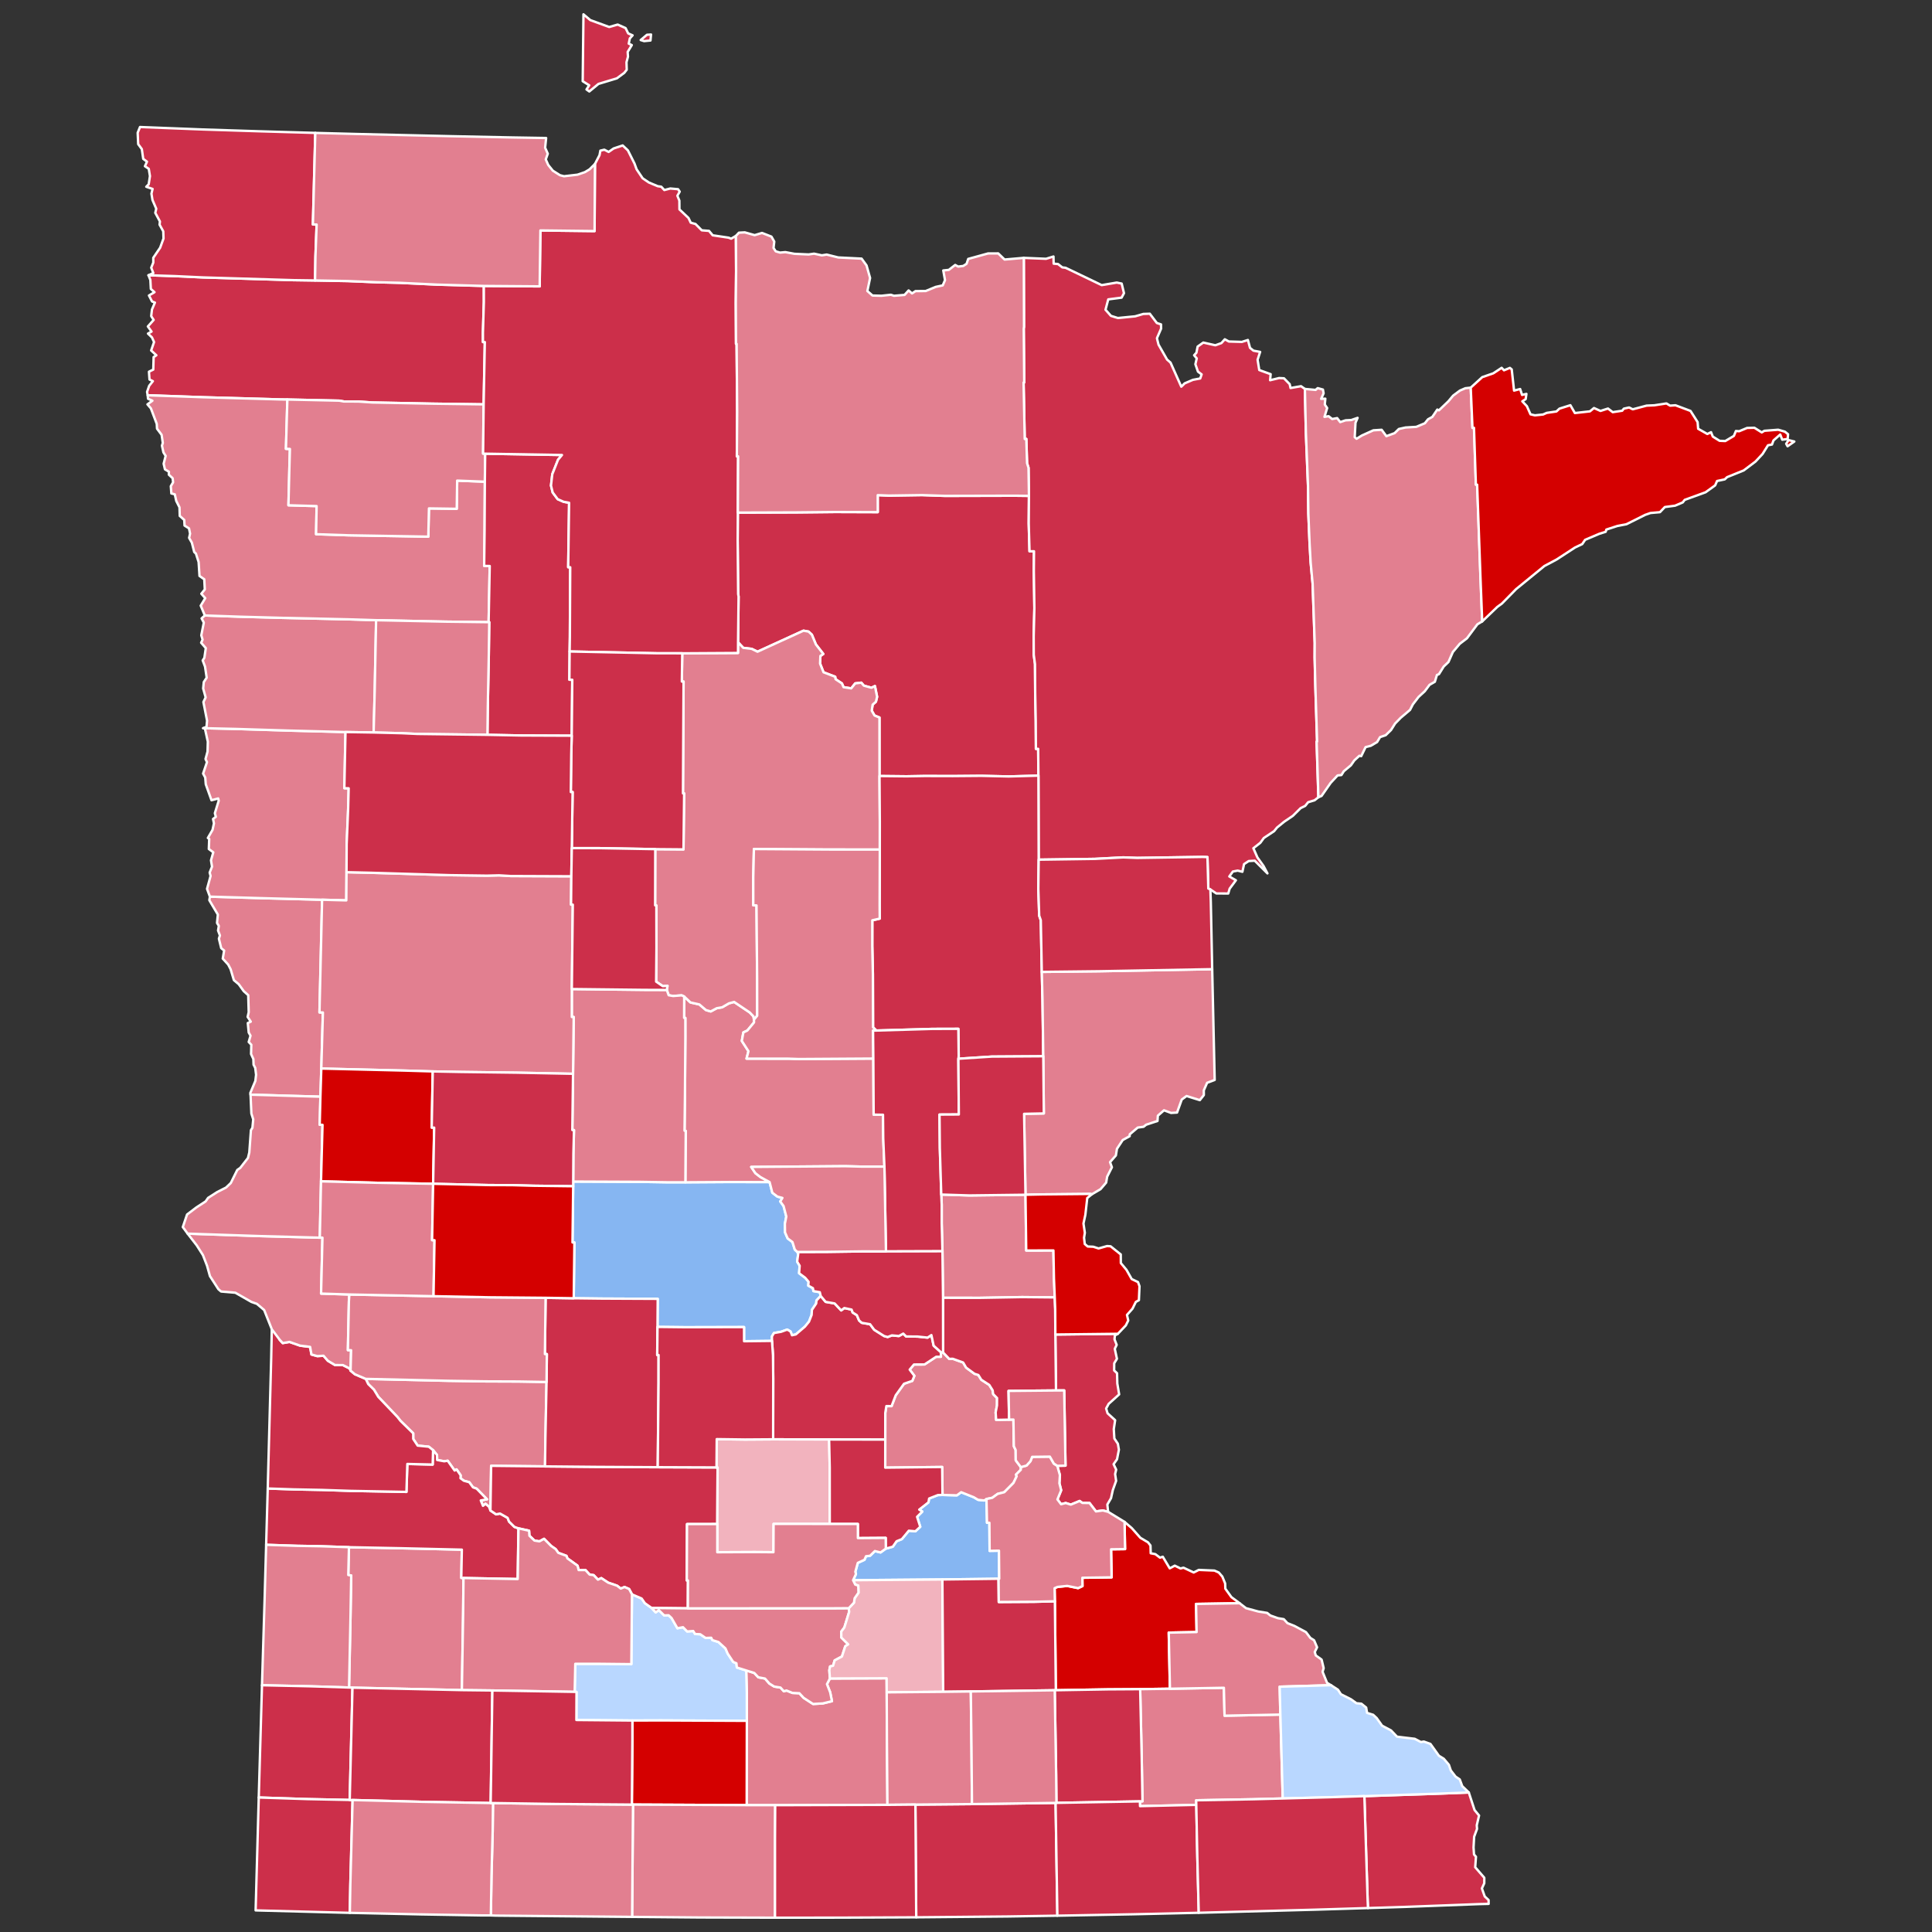 <?xml version="1.0" encoding="UTF-8" standalone="no"?>
<svg
   version="1.2"
   width="810"
   height="810"
   viewBox="0 0 810 810"
   stroke-linecap="round"
   stroke-linejoin="round"
   id="svg30475"
   sodipodi:docname="Minnesota Presidential Election Results 1908.svg"
   inkscape:version="1.3.2 (091e20e, 2023-11-25, custom)"
   xmlns:inkscape="http://www.inkscape.org/namespaces/inkscape"
   xmlns:sodipodi="http://sodipodi.sourceforge.net/DTD/sodipodi-0.dtd"
   xmlns="http://www.w3.org/2000/svg"
   xmlns:svg="http://www.w3.org/2000/svg"
   xmlns:rdf="http://www.w3.org/1999/02/22-rdf-syntax-ns#"
   xmlns:cc="http://creativecommons.org/ns#"
   xmlns:dc="http://purl.org/dc/elements/1.1/">
  <rect x="0" y="0" width="810" height="810" fill="#333333" stroke="none"/>
  <defs
     id="defs30479" />
  <sodipodi:namedview
     pagecolor="#ffffff"
     bordercolor="#666666"
     borderopacity="1"
     objecttolerance="10"
     gridtolerance="10"
     guidetolerance="10"
     inkscape:pageopacity="0"
     inkscape:pageshadow="2"
     inkscape:window-width="1920"
     inkscape:window-height="970"
     id="namedview30477"
     showgrid="false"
     inkscape:zoom="0.86499998"
     inkscape:cx="374.56648"
     inkscape:cy="442.77458"
     inkscape:window-x="-12"
     inkscape:window-y="-12"
     inkscape:window-maximized="1"
     inkscape:current-layer="Minnesota"
     inkscape:showpageshadow="2"
     inkscape:pagecheckerboard="0"
     inkscape:deskcolor="#d1d1d1" />
  <g
     id="Minnesota"
     transform="translate(5,5)"
     stroke="white"
     stroke-width="1">
    <path
       d="M 304.34 209.91 328.62 209.83 345.15 209.66 363 209.72 362.99 202.59 367.64 202.78 381.5 202.57 391.25 202.9 420.46 202.83 426.39 202.9 426.3 214.48 426.63 226.12 428.51 226.12 428.44 234.41 428.67 249.97 428.38 261.72 428.41 269.54 428.93 273.42 429.01 285.45 429.24 297.26 429.31 308.96 430.26 308.95 430.36 320.19 417.89 320.53 406.42 320.27 394.46 320.37 382.64 320.34 375.04 320.47 363.74 320.35 363.72 295.82 361.65 294.98 360.48 292.96 360.86 290.42 362.23 289.22 362.73 287.13 361.82 282.64 360.36 283.34 357.17 282.46 356.1 281.21 353.56 281.51 351.88 283.6 348.66 283.1 347.98 281.52 345.31 279.76 345.16 278.73 340.27 276.86 338.82 273.22 338.95 270.01 340.18 269.18 337.07 265.18 335.37 261.08 333.97 259.79 331.86 259.42 312.59 268.23 310.16 267.04 306.6 266.61 304.43 264.28 304.65 245.08 304.47 244.08 304.27 221.69 304.34 209.91 Z"
       id="Itasca"
       fill="#b3c4db"
       style="fill:#cc2f4a;fill-opacity:1.0" />
    <path
       d="M 307.86 695.35 311.23 696.4 312.93 698.21 315.74 698.74 317.55 700.82 319.6 702.1 322.22 702.51 323.64 704.08 324.72 703.74 327.23 704.76 330.14 704.9 331.91 706.82 335.88 709.4 339.95 709.17 343.8 708.23 343.06 704.52 341.71 701.08 342.94 698.71 366.72 698.62 366.76 704.52 366.85 724.64 367.06 751.69 320.01 751.83 308.05 751.81 308.11 716.47 308.1 704.64 307.86 695.35 Z"
       id="Blue Earth"
       fill="#b8e0da"
       style="fill:#e27f90;fill-opacity:1.0" />
    <path
       d="M 83 370.92 105.25 371.57 130.04 372.22 128.94 419.45 130.38 419.49 129.71 443 129.34 454.79 100.04 453.95 99.93 453.27 102.06 448.18 102.36 445.59 102.01 442.73 101.31 441.39 101.22 439.01 100.26 436.91 100.36 433.01 99.27 431.85 100.03 429.23 99.27 427.89 98.89 423.92 100.14 423.33 98.82 421.34 99.27 419.38 99.07 412.24 97.19 410.55 95.09 407.64 93.05 405.92 91.69 401.36 90.67 399.4 88.39 396.9 88.97 393.51 87.75 392.54 86.77 388.54 87.21 387.21 86.42 385.13 86.74 383.18 85.99 381.96 86.33 378.43 82.76 372.42 83 370.92 Z"
       id="Wilkin"
       fill="#b1e486"
       style="fill:#e27f90;fill-opacity:1.0" />
    <path
       d="M 235.31 492.34 235.32 490.37 263.26 490.49 275.06 490.68 282.35 490.68 300.72 490.56 317.66 490.6 318.8 495.05 320.93 496.68 323.03 497.23 322.13 498.72 323.52 500.64 324.66 505.04 324.07 508.05 324.13 511.69 325.24 514.23 327.25 515.74 328.22 518.9 329.3 519.89 329.67 520.65 329.21 523.94 330.26 525.67 330.03 528.81 332.59 530.72 334.01 532.4 333.88 534.01 335.83 535.08 336.03 536.29 338.71 536.76 339.08 538.33 337.31 540.23 337.18 541.52 335.4 544.17 335.28 546.28 334.17 549.11 332.47 551.19 328.65 554.46 327.05 554.81 326.43 553.22 325.05 552.43 322.47 553.36 319.48 553.88 318.63 555.32 318.66 557.18 306.96 557.32 306.95 551.38 282.42 551.44 270.66 551.31 270.75 539.55 247.27 539.44 235.54 539.3 235.82 515.91 235.02 515.9 235.31 492.34 Z"
       id="Stearns"
       fill="#cbdc93"
       style="fill:#86b6f2;fill-opacity:1.0" />
    <path
       d="M 141.3 643.67 162.92 644.1 188.63 644.7 188.4 656.54 189.32 656.59 189.16 672.02 188.65 703.59 142.78 702.56 141.34 702.5 141.95 672.86 142.24 655.53 141.02 655.33 141.3 643.67 Z"
       id="Lyon"
       fill="#e4c9a0"
       style="fill:#e27f90;fill-opacity:1.0" />
    <path
       d="M 366.38 644.27 369.31 643.46 370.89 641.18 373.11 640.28 376.02 636.76 378.78 637 380.82 635.12 379.49 630.93 381.69 628.72 380.39 627.91 384.26 624.87 384.54 623.26 388.21 621.82 390.15 621.76 396.18 621.93 397.97 620.61 403.25 622.72 405.06 623.8 407.65 624.08 408.59 623.46 408.81 633.43 409.81 633.42 409.9 645.2 413.82 645.13 413.93 656.9 413.64 656.9 390.1 657.2 352.66 657.51 353.86 654.94 353.61 653.95 354.64 650.24 357.45 648.94 358.07 647.46 359.77 647.27 361.79 645.29 364.18 645.87 366.38 644.27 Z"
       id="Scott"
       fill="#94bbeb"
       style="fill:#86b6f2;fill-opacity:1.0" />
    <path
       d="M 235.94 704.32 236.19 692.56 246.55 692.56 259.69 692.7 259.96 663.44 264.03 665.2 265.35 667.13 268.19 669.14 269.9 670.99 271.24 670.09 273.46 672.27 275.32 672.21 276.55 673.36 279.01 677.65 281.35 677.22 283.11 679 285.63 678.81 286.42 680.07 288.57 680.16 290.83 681.72 293.17 681.63 293.68 682.63 296.21 683.42 299.16 686.12 300.08 688.27 302.4 691.78 303.75 692.34 303.93 694.11 307.86 695.35 308.1 704.64 308.11 716.47 272.01 716.3 260.14 716.34 236.65 716.12 236.7 704.34 235.94 704.32 Z"
       id="Brown"
       fill="#d8e9e9"
       style="fill:#b9d7ff;fill-opacity:1.0" />
    <path
       d="M 366.15 598.55 366.16 587.36 366.61 584.51 368.79 584.53 370.54 579.98 374.02 575.14 377.49 573.94 378.35 571.83 376.39 569.22 378.19 567.07 382.6 567.06 387.49 563.84 389.48 563.83 389.48 561.92 390.39 562.03 392.97 564.72 394.43 564.67 398.79 566.23 400.05 568.38 403.58 570.98 405.18 571.47 406.41 573.46 409.76 575.64 411.17 577.9 411.39 579.48 413.01 581.12 412.99 584.22 412.43 587.17 412.64 590.3 418.07 590.19 419.88 590.16 420.06 601.34 420.82 602.92 420.85 607.24 422.99 610.1 422.99 611.2 420.97 613.22 421.24 613.95 419.91 616.72 416.06 620.61 413.27 621.33 411 622.97 408.59 623.46 407.65 624.08 405.06 623.8 403.25 622.72 397.97 620.61 396.18 621.93 390.15 621.76 390.01 610.04 366.14 610.31 366.15 598.55 Z"
       id="Hennepin"
       fill="#cdec98"
       style="fill:#e27f90;fill-opacity:1.0" />
    <path
       d="M 148.34 573.1 183.04 573.91 198.66 574.15 212.35 574.2 224.14 574.4 223.66 598 223.5 609.79 200.91 609.55 200.62 628.28 199.99 626.68 198.54 625.48 197.49 626.32 196.57 624.07 199.19 623.6 194.83 619.12 193.31 618.58 191.73 616.42 189.47 615.8 188.06 614.76 188.14 613.55 186.42 611.05 185.61 611.53 182.7 607.42 181.24 607.65 178.27 607.1 178.21 605 176.57 602.99 174.76 601.54 170.1 601.08 168.25 598.29 168.24 595.93 162.92 590.71 161.63 589.07 153.59 580.62 151.78 577.63 149.39 575.29 148.34 573.1 Z"
       id="Chippewa"
       fill="#d5bca5"
       style="fill:#e27f90;fill-opacity:1.0" />
    <path
       d="M 57.25 110.4 68.19 110.75 79.9 111.3 117.89 112.45 127.09 112.58 140.76 112.83 152.78 113.33 162.61 113.57 178.29 114.33 197.85 114.88 197.86 121.63 197.47 134.44 197.48 138.41 198.27 138.42 197.77 164.53 176.27 164.24 151.06 163.74 145.16 163.34 139.16 163.33 137.26 162.98 115.48 162.5 112.51 162.46 80.11 161.54 56.92 160.72 56.66 159.31 57.55 156.74 59.09 154.8 57.68 154.11 57.45 150.84 59.26 149.95 59.41 144.71 60.55 143.95 58.37 141.94 59.59 138.41 58.71 136.46 57.04 134.86 58.54 134.01 56.99 131.87 59.42 129.13 58.39 127.54 58.71 124.76 59.95 121.86 58.75 121.4 57.45 118.88 59.78 117.5 58.24 116.14 58.04 112.39 57.25 110.4 Z"
       id="Marshall"
       fill="#dbe5d2"
       style="fill:#cc2f4a;fill-opacity:1.0" />
    <path
       d="M 438.26 609.55 441.72 609.48 441.17 577.94 437.73 577.96 437.46 554.5 463.67 554.2 462.42 554.88 462.27 556.53 463.17 558.84 462.38 560.49 463.28 564.67 462.14 566.56 462.11 569.55 463.33 570.73 463.44 575.05 464.21 579.61 459.81 583.58 458.75 585.53 459.35 587.52 462.53 590.42 461.96 594.15 462.2 598.1 463.67 600.3 464.1 602.79 463.32 606.8 461.88 608.87 462.96 611.14 462.52 613.01 462.94 615.86 461.55 619.75 460.8 623.12 459.26 625.78 459.58 628.84 457.38 628.27 454.48 628.67 451.78 625.14 448.81 625.11 447.64 624.3 443.94 625.82 441.79 625.14 439.87 625.66 438.34 623.64 439.9 619.81 439.16 616.86 439.37 613.45 438.26 609.55 Z"
       id="Washington"
       fill="#9a94d1"
       style="fill:#cc2f4a;fill-opacity:1.0" />
    <path
       d="M 107.25 619.06 118.15 619.43 130.03 619.66 141.82 620.05 165.4 620.49 165.78 608.77 176.4 609.02 176.57 602.99 178.21 605 178.27 607.1 181.24 607.65 182.7 607.42 185.61 611.53 186.42 611.05 188.14 613.55 188.06 614.76 189.47 615.8 191.73 616.42 193.31 618.58 194.83 619.12 199.19 623.6 196.57 624.07 197.49 626.32 198.54 625.48 199.99 626.68 200.62 628.28 202.99 629.89 204.64 629.56 207.82 631.36 208.43 632.93 210.67 635.15 212.37 635.77 212.05 657.02 189.32 656.59 188.4 656.54 188.63 644.7 162.92 644.1 141.3 643.67 129.47 643.27 119.63 643.1 106.58 642.67 107.25 619.06 Z"
       id="Yellow Medicine"
       fill="#e8ead8"
       style="fill:#cc2f4a;fill-opacity:1.0" />
    <path
       d="M 109.125,543.456 112.25,556.7 l 1.28,1.4 2.83,-0.5 4.42,1.55 4.24,0.55 0.56,3.17 2.47,0.69 2.58,-0.17 1.84,2.12 2.99,1.79 3.29,0.01 2.89,1.44 0.34,0.88 1.81,1.53 4.55,1.94 1.05,2.19 2.39,2.34 1.81,2.99 8.04,8.45 1.29,1.64 5.32,5.22 0.01,2.36 1.85,2.79 4.66,0.46 1.81,1.45 -0.17,6.03 -10.62,-0.25 -0.38,11.72 -23.58,-0.44 -11.79,-0.39 -11.88,-0.23 -10.9,-0.37 1.45,-54.66 z"
       id="Lac qui Parle"
       style="fill:#cc2f4a;fill-opacity:1.0"
       inkscape:connector-curvature="0"
       sodipodi:nodetypes="ccccccccccccccccccccccccccccccccccc" />
    <path
       d="M 80.19 300.29 94.04 300.61 116.48 301.31 139.85 301.91 139.37 325.46 141.18 325.5 140.96 334.23 140.34 348.87 140.28 360.67 140.19 372.49 130.04 372.22 105.25 371.57 83 370.92 81.8 367.66 83.29 362.25 82.9 360.84 83.89 358.34 83.46 355.7 84.42 352.33 82.55 350.95 82.71 346.72 82.15 346.32 84.11 342.92 84.7 340.2 84.32 338.36 85.49 337.47 85.08 335.93 86.7 330.7 86.48 329.76 83.67 330.51 81.27 323.8 81.05 320.99 80.15 319.33 81.78 314.53 81.16 313.23 82.01 310.12 82.13 305.96 80.91 300.43 80.19 300.29 Z"
       id="Clay"
       fill="#cde2b7"
       style="fill:#e27f90;fill-opacity:1.0" />
    <path
       d="M 80.88 253.04 95.67 253.56 113.46 254.04 140.93 254.65 152.68 255.02 152.11 284.23 151.65 302.1 139.85 301.91 116.48 301.31 94.04 300.61 80.19 300.29 81.58 299.74 81.81 297.16 80.28 289.33 81.22 287.38 80.18 283.66 80.44 280.96 81.65 279.11 80.96 274.48 79.98 271.88 80.68 270.8 81.28 266.72 79.33 264.47 79.93 263.18 79.39 261.36 80.45 256.03 79.52 254.26 80.88 253.04 Z"
       id="Norman"
       fill="#c4e4e2"
       style="fill:#e27f90;fill-opacity:1.0" />
    <path
       d="M 127.19 50.72 126.18 89.11 127.75 89.14 127.25 102.58 127.09 112.58 117.89 112.45 79.9 111.3 68.19 110.75 57.25 110.4 59.28 109.48 58.4 107.23 59.27 105.08 59.26 103.09 62.14 98.85 63.55 95 63.45 91.99 61.9 89.19 62.05 87.85 60.1 84.23 60.51 82.51 58.92 78.83 58.49 76.19 58.97 74.21 56.33 73.3 57.34 72.27 57.87 68.83 57.37 65.78 55.76 64.68 56.62 62.78 55.05 61.61 54.46 57.51 52.93 55.43 52.72 50.66 53.7 48.25 80.25 49.29 103.63 50.04 127.19 50.72 Z"
       id="Kittson"
       fill="#cee8ef"
       style="fill:#cc2f4a;fill-opacity:1.0" />
    <path
       d="M 56.92 160.72 80.11 161.54 112.51 162.46 115.48 162.5 114.88 183.17 116.55 183.22 116.33 191.09 115.93 206.84 127.74 207.18 127.52 218.97 141.16 219.42 174.57 219.99 174.84 208.15 186.49 208.32 186.67 196.5 198.28 196.95 198.16 217.57 197.99 232.25 200.32 232.3 199.86 255.85 181.84 255.63 152.68 255.02 140.93 254.65 113.46 254.04 95.67 253.56 80.88 253.04 79.15 248.93 81.05 245.78 79.41 243.93 80.86 242.12 80.64 237.87 78.64 236.47 78.27 230.64 77.13 227.07 76.43 226.44 75.44 222.53 74.29 220.51 74.69 218.73 74.24 216.53 72.37 215.34 72.25 212.99 70.36 211.3 70.25 207.71 68.9 205.02 68.28 202.25 66.84 201.88 66.61 198.83 67.57 197.21 67.38 195.49 65.79 194.02 65.81 192.77 64.16 191.78 63.61 189.41 64.45 186.14 63.52 184.67 62.9 181.85 63.26 180.7 62.75 177.28 60.83 174.72 60.72 172.71 58.26 166.21 56.82 164.53 58.9 162.99 57.06 162.18 56.92 160.72 Z"
       id="Polk"
       fill="#c7d5e6"
       style="fill:#e27f90;fill-opacity:1.0" />
    <path
       d="M 281.85 412.79 284.48 415.28 288.21 416.11 290.96 418.46 292.97 419.05 295.5 417.7 297.76 417.31 300.61 415.66 302.79 415.07 309.33 419.47 310.9 421.13 311.11 422.5 311.14 423.65 308.33 427.06 306.66 427.85 306.01 431.41 308.79 435.72 307.99 438.84 325.53 438.85 329.94 439 361.15 438.8 361.28 462.31 365.2 462.37 365.3 472.24 365.8 484.1 356.02 484.1 349.28 483.93 309.95 484.24 311.71 486.86 313.85 488.51 317.66 490.6 300.72 490.56 282.35 490.68 282.5 469.14 282 469.05 282.17 453.8 282.34 429.7 282.33 421.77 281.82 421.74 281.85 412.79 Z"
       id="Morrison"
       fill="#bce4ec"
       style="fill:#e27f90;fill-opacity:1.0" />
    <path
       d="M 223.5 609.79 245.17 609.99 270.76 610.13 295.4 610.22 295.85 610.22 295.74 633.96 283.04 633.98 282.95 657.61 283.43 657.61 283.38 669.31 268.19 669.14 265.35 667.13 264.03 665.2 259.96 663.44 258.76 661.2 256.84 660.36 255.27 661.02 253.7 659.81 249.99 658.54 247.11 656.64 245.68 657.27 243.89 655.38 242.21 655.16 240.46 653.26 237.6 653.26 237.14 651.42 232.89 648.36 232.49 647.3 229.05 646.02 227.98 644.48 226.05 643.14 223.1 640.16 221.16 641.22 219.07 640.89 216.96 638.86 216.82 636.76 212.37 635.77 210.67 635.15 208.43 632.93 207.82 631.36 204.64 629.56 202.99 629.89 200.62 628.28 200.91 609.55 223.5 609.79 Z"
       id="Renville"
       fill="#f3d7d4"
       style="fill:#cc2f4a;fill-opacity:1.0" />
    <path
       d="M 424.23 103.11 433.56 103.5 436.68 102.54 436.75 105.54 438.58 105.7 440.37 107.1 441.75 107.27 456.89 114.54 463.2 113.47 465.27 113.89 466.24 117.92 465.23 119.79 459.64 120.52 458.49 124.86 460.76 127.42 463.66 128.33 470.91 127.62 474.36 126.62 477.06 126.53 480.01 130.42 481.76 131 481.8 132.77 480.05 136.8 480.72 139.49 484.3 145.75 485.75 147.02 490.26 157.12 491.68 155.72 495.13 154.25 498.2 153.67 498.79 151.96 497.25 150.81 496.17 147.7 496.74 145.27 495.64 143.94 496.6 142.89 497.11 140.3 499.49 138.62 504.54 139.76 507.08 138.84 508.51 137.25 510.22 138.18 515.66 138.34 518.19 137.54 519.07 140.84 520.52 142.01 523.32 142.54 522.25 145.82 522.95 150.14 527.73 151.87 527.5 154.41 531.28 153.5 533.31 153.6 535.7 156.05 536.07 157.68 540.46 156.91 542.08 158.06 542.51 176.63 543.38 198.52 543.53 210.32 544.06 223.03 544.5 230.85 545.32 239.65 546.2 264.59 546.17 270.58 546.46 282.44 547.2 305.92 547 305.9 547.74 329.26 546.15 330.52 543.44 331.34 542.2 332.88 540.3 333.81 537.03 337.05 533.39 339.52 530.39 341.97 529.18 343.46 524.88 346.32 523.4 348.35 520.48 350.63 522.19 354.5 524.75 358.09 526.38 361.17 521.05 355.85 518.53 356 516.58 357.28 515.88 360.5 513.91 360.01 511.89 360.39 510.39 362.46 513.16 364.06 510.54 367.58 509.95 369.61 504.94 369.58 502.45 367.9 501.59 367.52 501.23 354.34 499.22 354.27 471.78 354.68 465.93 354.46 454.05 355.09 430.47 355.42 430.36 320.19 430.26 308.95 429.31 308.96 429.24 297.26 429.01 285.45 428.93 273.42 428.41 269.54 428.38 261.72 428.67 249.97 428.44 234.41 428.51 226.12 426.63 226.12 426.3 214.48 426.39 202.9 426.21 191.14 425.6 189.2 425.29 179.03 424.62 179.06 424.14 155.36 424.41 155.36 424.21 132.78 424.32 132.04 424.23 103.11 Z"
       id="St. Louis"
       fill="#cee9e7"
       style="fill:#cc2f4a;fill-opacity:1.0" />
    <path
       d="m 129.08,513.9 1.11,0.01 -0.58,23.43 11.86,0.38 -0.19,2.77 -0.43,20.56 1.35,0.04 -0.22,8.54 -0.34,-0.88 -2.89,-1.44 -3.29,-0.01 -2.99,-1.79 -1.84,-2.12 -2.58,0.17 -2.47,-0.69 -0.56,-3.17 -4.24,-0.55 -4.42,-1.55 -2.83,0.5 -1.28,-1.4 -3.28,-4.37 v 0 l -3.22,-8.09 -3.06,-2.6 -2.28,-0.8 -6.75,-3.86 -5.97,-0.51 -1.13,-0.96 -3.54,-5.49 -1.21,-4.34 -1.74,-4.49 -2.59,-4.06 -3.81,-4.92 30.86,1.04 z"
       id="Big Stone"
       style="fill:#e27f90;fill-opacity:1.0"
       inkscape:connector-curvature="0"
       sodipodi:nodetypes="ccccccccccccccccccccccccccccccccccc" />
    <path
       d="M 339.08 538.33 341.15 540.81 344.92 541.47 347.68 544.39 348.98 543.4 352.03 544.05 352.48 545.28 354.24 546.38 355.18 548.61 356.29 549.59 359.78 550.18 361.51 552.51 365.7 555.15 367.16 555.55 368.94 554.86 371.85 555.14 373.7 554.12 374.9 555.32 379.7 555.36 383.9 555.8 385.49 554.74 386.44 559.19 389.48 561.92 389.48 563.83 387.49 563.84 382.6 567.06 378.19 567.07 376.39 569.22 378.35 571.83 377.49 573.94 374.02 575.14 370.54 579.98 368.79 584.53 366.61 584.51 366.16 587.36 366.15 598.55 342.61 598.51 319.14 598.44 319.18 573.04 319.08 563.23 318.66 557.18 318.63 555.32 319.48 553.88 322.47 553.36 325.05 552.43 326.43 553.22 327.05 554.81 328.65 554.46 332.47 551.19 334.17 549.11 335.28 546.28 335.4 544.17 337.18 541.52 337.31 540.23 339.08 538.33 Z"
       id="Wright"
       fill="#f4ddd3"
       style="fill:#cc2f4a;fill-opacity:1.0" />
    <path
       d="M 542.08 158.06 546.56 158.47 547.46 157.72 549.65 158.33 549.93 159.9 548.9 162.22 550.65 162.15 550.43 164.61 551.42 166.07 550.29 169.77 552.02 169.49 553.51 170.67 555.61 170.29 556.89 171.97 559.13 171.22 561.52 171.1 564.18 170.18 563.3 172.24 562.97 178.29 563.75 178.96 565.96 177.59 570.79 175.41 574.27 175.19 576.24 177.86 579.7 176.59 581.48 174.85 584.26 174.23 588.79 173.96 592.38 172.45 593.7 170.79 595.53 169.77 597.59 166.71 598.26 167.05 602.24 163.24 604.23 160.87 607.06 158.76 609.35 157.77 611.61 157.52 612.34 174.38 612.98 174.35 613.77 198.19 614.3 198.2 615.69 236.96 616.42 255.53 614.4 256.75 610.03 262.61 607 264.93 604.1 268.39 602.28 272.54 600.27 274.46 598.29 277.65 597.44 277.98 596.57 280.84 594.35 282.12 592.34 284.8 589.75 287.19 587.35 290.31 586.16 292.63 582.22 295.97 579.91 298.34 578.2 301.06 575.95 303.24 573.6 304.04 572.36 306.11 569.72 307.67 567.53 308.23 565.7 312.02 564.92 311.86 562.8 313.81 561.38 315.85 558.4 318.34 557.4 319.94 555.79 320.1 552.88 323.23 549.07 328.7 547.74 329.26 547 305.9 547.2 305.92 546.46 282.44 546.17 270.58 546.2 264.59 545.32 239.65 544.5 230.85 544.06 223.03 543.53 210.32 543.38 198.52 542.51 176.63 542.08 158.06 Z"
       id="Lake"
       fill="#b6a8f0"
       style="fill:#e27f90;fill-opacity:1.0" />
    <path
       d="M 260.14 716.34 272.01 716.3 308.11 716.47 308.05 751.81 260.39 751.58 259.91 751.58 260.14 724.19 260.14 716.34 Z"
       id="Watonwan"
       fill="#e7d5a7"
       style="fill:#d40000;fill-opacity:1.0" />
    <path
       d="M 743.87 181.06 744.85 179.5 747.28 180.11 744.45 182.1 743.87 181.06 Z M 611.61 157.52 616.44 153.12 621.08 151.51 624.57 149.21 625.56 150.25 628.03 149.24 628.8 149.88 629.78 158.76 632.33 158.1 633.13 160.57 634.96 160.14 634.64 162.34 633.23 163.26 635.14 165.27 636.67 168.71 638.52 169.13 641.94 168.78 643.47 168.1 647.53 167.51 648.82 166.32 653.39 164.88 655.28 168.17 661.59 167.46 663.28 166.06 666.01 167.29 669.16 166.28 671.14 167.8 675.1 167.2 675.82 166.32 678.02 165.84 679.54 166.6 685.35 165.06 688.61 164.92 693.67 164.14 695.21 165.07 697.44 164.91 703.76 167.28 706.73 171.97 706.95 174.76 710.8 176.95 712.36 176.2 713.1 178.04 715.94 179.81 718.33 179.91 721.94 177.76 722.79 175.7 724.15 175.8 727.47 174.42 730.53 174.34 733.62 176.29 734.72 175.61 740.51 175.17 743.33 175.98 744.65 177.05 744.48 179.04 742.21 179.35 741.37 177.16 738.54 179.66 737.91 181.37 736.24 181.68 733.97 185.32 731.01 188.5 726.06 192.23 719.1 195.04 718.1 195.98 714.89 196.66 714.08 198.5 710.08 201.38 701.32 204.57 700.5 205.64 697.28 207.01 692.99 207.58 690.95 209.73 686.98 210.08 684.75 210.86 676.88 214.79 673.11 215.51 668.47 217.02 668.19 217.96 665.53 218.79 659.57 221.32 658.35 223.12 655.33 224.55 647.64 229.56 642.5 232.3 630.62 242 624.67 248.06 622.78 249.43 616.42 255.53 615.69 236.96 614.3 198.2 613.77 198.19 612.98 174.35 612.34 174.38 611.61 157.52 Z"
       id="Cook"
       fill="#f1c9ad"
       style="fill:#d40000;fill-opacity:1.0" />
    <path
       d="M 268.19 669.14 283.38 669.31 343.08 669.29 350.85 669.24 351.02 670.77 349 677.34 347.69 679.07 347.74 681.56 350.61 684.4 349.39 685.2 347.99 689.5 344.94 691.12 344.27 693.38 343.02 693.66 342.7 695.26 342.94 698.71 341.71 701.08 343.06 704.52 343.8 708.23 339.95 709.17 335.88 709.4 331.91 706.82 330.14 704.9 327.23 704.76 324.72 703.74 323.64 704.08 322.22 702.51 319.6 702.1 317.55 700.82 315.74 698.74 312.93 698.21 311.23 696.4 307.86 695.35 303.93 694.11 303.75 692.34 302.4 691.78 300.08 688.27 299.16 686.12 296.21 683.42 293.68 682.63 293.17 681.63 290.83 681.72 288.57 680.16 286.42 680.07 285.63 678.81 283.11 679 281.35 677.22 279.01 677.65 276.55 673.36 275.32 672.21 273.46 672.27 271.24 670.09 269.9 670.99 268.19 669.14 Z"
       id="Nicollet"
       fill="#a5a7e4"
       style="fill:#e27f90;fill-opacity:1.0" />
    <path
       d="M 189.32 656.59 212.05 657.02 212.37 635.77 216.82 636.76 216.96 638.86 219.07 640.89 221.16 641.22 223.1 640.16 226.05 643.14 227.98 644.48 229.05 646.02 232.49 647.3 232.89 648.36 237.14 651.42 237.6 653.26 240.46 653.26 242.21 655.16 243.89 655.38 245.68 657.27 247.11 656.64 249.99 658.54 253.7 659.81 255.27 661.02 256.84 660.36 258.76 661.2 259.96 663.44 259.69 692.7 246.55 692.56 236.19 692.56 235.94 704.32 201.43 703.74 188.65 703.59 189.16 672.02 189.32 656.59 Z"
       id="Redwood"
       fill="#c6edcf"
       style="fill:#e27f90;fill-opacity:1.0" />
    <path
       d="M 106.58 642.67 119.63 643.1 129.47 643.27 141.3 643.67 141.02 655.33 142.24 655.53 141.95 672.86 141.34 702.5 125.13 701.99 104.84 701.55 105.93 665.83 106.58 642.67 Z"
       id="Lincoln"
       fill="#abe3a6"
       style="fill:#e27f90;fill-opacity:1.0" />
    <path
       d="M 269.72 351.01 281.56 351.11 281.83 327.63 281.34 327.63 281.59 280.75 280.86 280.74 281.04 268.9 304.41 268.76 304.43 264.28 306.6 266.61 310.16 267.04 312.59 268.23 331.86 259.42 333.97 259.79 335.37 261.08 337.07 265.18 340.18 269.18 338.95 270.01 338.82 273.22 340.27 276.86 345.16 278.73 345.31 279.76 347.98 281.52 348.66 283.1 351.88 283.6 353.56 281.51 356.1 281.21 357.17 282.46 360.36 283.34 361.82 282.64 362.73 287.13 362.23 289.22 360.86 290.42 360.48 292.96 361.65 294.98 363.72 295.82 363.74 320.35 363.87 339.47 363.86 351.19 342.17 351.17 311.08 350.96 310.81 362.76 310.82 374.55 312.17 374.6 312.43 405.15 312.46 420.86 311.11 422.5 310.9 421.13 309.33 419.47 302.79 415.07 300.61 415.66 297.76 417.31 295.5 417.7 292.97 419.05 290.96 418.46 288.21 416.11 284.48 415.28 281.85 412.79 280.79 412.31 277.22 412.58 275.35 412.26 274.55 410.04 274.86 408.33 272.87 408.45 270.09 406.55 270.22 392.34 270.18 374.62 269.67 374.56 269.72 351.01 Z"
       id="Cass"
       fill="#8e94e1"
       style="fill:#e27f90;fill-opacity:1.0" />
    <path
       d="M 350.85 669.24 353.03 666.93 353.31 665.06 354.92 662.75 354.82 659.76 353.57 659.36 352.66 657.51 390.1 657.2 390.44 704.3 366.76 704.52 366.72 698.62 342.94 698.71 342.7 695.26 343.02 693.66 344.27 693.38 344.94 691.12 347.99 689.5 349.39 685.2 350.61 684.4 347.74 681.56 347.69 679.07 349 677.34 351.02 670.77 350.85 669.24 Z"
       id="Le Sueur"
       fill="#c6a2a0"
       style="fill:#f2b3be;fill-opacity:1.0" />
    <path
       d="M 260.39 751.58 308.05 751.81 320.01 751.83 319.93 765.64 319.93 799 288.47 798.91 260.02 798.66 260.39 751.58 Z"
       id="Martin"
       fill="#a0abe9"
       style="fill:#e27f90;fill-opacity:1.0" />
    <path
       d="M 389.63 495.82 401.47 496.19 424.94 495.9 425.25 519.28 436.65 519.25 436.88 531 437.21 538.94 423.52 538.81 405.9 539.12 390.37 539.11 390.13 519.6 389.82 507.9 389.82 500.09 389.63 495.82 Z"
       id="Isanti"
       fill="#9fc4c7"
       style="fill:#e27f90;fill-opacity:1.0" />
    <path
       d="M 437.26 666.35 437.15 660.84 438.39 660.32 442.45 659.9 447.01 660.83 448.83 659.97 448.79 656.48 461.05 656.31 460.83 644.55 466.69 644.47 466.47 633.06 469.53 635.7 473.12 639.75 476.31 641.63 477.35 642.97 477.44 646.22 479.38 646.58 481.34 648.06 482.51 647.67 485.41 652.53 487.54 651.41 489.95 652.59 491.18 652.26 495.46 654.27 497.59 653.19 504.15 653.47 505.97 654.27 507.46 655.98 508.65 658.87 508.73 661.07 511.29 664.62 514.73 667.16 496.45 667.46 496.68 679.25 485 679.48 485.5 703.01 473.02 703.19 459.54 703.27 437.66 703.64 437.26 666.35 Z"
       id="Goodhue"
       fill="#d5d6f7"
       style="fill:#d40000;fill-opacity:1.0" />
    <path
       d="M 363.86 351.19 363.87 339.47 363.74 320.35 375.04 320.47 382.64 320.34 394.46 320.37 406.42 320.27 417.89 320.53 430.36 320.19 430.47 355.42 430.32 367.63 430.69 378.9 431.36 380.82 431.78 402.47 432.07 414.28 432.4 437.84 410.83 437.98 396.81 438.88 396.94 437.81 396.79 426.34 386 426.37 362.4 427.06 361.03 425.7 360.97 403.44 360.71 391.67 360.72 380.84 363.83 380.13 363.79 374.66 363.86 351.19 Z"
       id="Aitkin"
       fill="#c7f1bc"
       style="fill:#cc2f4a;fill-opacity:1.0" />
    <path
       d="M 104.84 701.55 125.13 701.99 141.34 702.5 142.78 702.56 141.62 749.64 123.89 749.28 103.48 748.61 104.84 701.55 Z"
       id="Pipestone"
       fill="#ccdfe7"
       style="fill:#cc2f4a;fill-opacity:1.0" />
    <path
       d="M 472.91 750.24 473.99 750.21 473.65 731.13 473.02 703.19 485.5 703.01 508.12 702.61 508.4 714.31 531.8 713.84 532.8 749.02 520.09 749.35 496.51 749.78 496.55 751.7 472.96 752.23 472.91 750.24 Z"
       id="Olmsted"
       fill="#cad1f8"
       style="fill:#e27f90;fill-opacity:1.0" />
    <path
       d="M 390.1 657.2 413.64 656.9 413.74 666.65 428.49 666.56 437.26 666.35 437.66 703.64 437.2 703.65 402.02 704.15 390.44 704.3 390.1 657.2 Z"
       id="Rice"
       fill="#f1c1ac"
       style="fill:#cc2f4a;fill-opacity:1.0" />
    <path
       d="M 223.74 539.11 235.54 539.3 247.27 539.44 270.75 539.55 270.66 551.31 270.54 563.1 271.11 563.1 271.1 574.71 270.76 610.13 245.17 609.99 223.5 609.79 223.66 598 224.14 574.4 224.27 562.71 223.45 562.7 223.74 539.11 Z"
       id="Kandiyohi"
       fill="#a0eaa0"
       style="fill:#cc2f4a;fill-opacity:1.0" />
    <path
       d="M 378.79 751.58 402.51 751.37 437.56 750.87 438.31 798.16 417.4 798.49 379.13 798.84 378.79 751.58 Z"
       id="Freeborn"
       fill="#e9dec5"
       style="fill:#cc2f4a;fill-opacity:1.0" />
    <path
       d="M 319.14 598.44 342.61 598.51 342.87 610.28 342.88 633.92 319.33 633.9 319.27 645.77 311.4 645.71 295.73 645.78 295.74 633.96 295.85 610.22 295.4 610.22 295.49 598.36 307.34 598.52 319.14 598.44 Z"
       id="McLeod"
       fill="#cfdbb3"
       style="fill:#f2b3be;fill-opacity:1.0" />
    <path
       d="M 103.48 748.61 123.89 749.28 141.62 749.64 142.83 749.67 141.88 785.14 141.67 796.97 102.17 795.94 103.48 748.61 Z"
       id="Rock"
       fill="#dbf1e7"
       style="fill:#cc2f4a;fill-opacity:1.0" />
    <path
       d="M 141.47 537.72 176.76 538.43 200.33 538.9 223.74 539.11 223.45 562.7 224.27 562.71 224.14 574.4 212.35 574.2 198.66 574.15 183.04 573.91 148.34 573.1 143.79 571.16 141.98 569.63 142.2 561.09 140.85 561.05 141.28 540.49 141.47 537.72 Z"
       id="Swift"
       fill="#b1d9cd"
       style="fill:#e27f90;fill-opacity:1.0" />
    <path
       d="M 437.2 703.65 437.66 703.64 459.54 703.27 473.02 703.19 473.65 731.13 473.99 750.21 472.91 750.24 437.91 750.86 437.79 739.04 437.2 703.65 Z"
       id="Dodge"
       fill="#8cd4d9"
       style="fill:#cc2f4a;fill-opacity:1.0" />
    <path
       d="M 142.78 702.56 188.65 703.59 201.43 703.74 200.72 750.93 172.23 750.43 142.83 749.67 141.62 749.64 142.78 702.56 Z"
       id="Murray"
       fill="#e8e1ac"
       style="fill:#cc2f4a;fill-opacity:1.0" />
    <path
       id="Red Lake"
       style="fill:#e27f90;fill-opacity:1.0"
       d="M 115.48 162.5 L 114.881 183.17 L 116.551 183.221 L 116.33 191.09 L 115.93 206.84 L 127.74 207.18 L 127.52 218.971 L 141.16 219.42 L 174.57 219.99 L 174.84 208.15 L 186.49 208.32 L 186.67 196.5 L 198.279 196.949 L 198.42 185.211 L 197.539 185.189 L 197.77 164.529 L 176.27 164.24 L 151.061 163.74 L 145.16 163.34 L 139.16 163.33 L 137.26 162.98 L 115.48 162.5 z " />
    <path
       d="M 198.42 185.21 230.61 185.76 228.97 187.73 226.55 193.81 226.01 198.57 226.71 201.46 228.81 204.28 231.29 205.37 233.6 205.79 233.22 232.8 234.07 232.82 233.92 262.23 233.82 268.14 233.72 279.97 234.93 280 234.7 303.44 213.36 303.35 199.36 303.08 199.51 291.28 199.93 269.7 200.12 255.83 199.86 255.85 200.32 232.3 197.99 232.25 198.16 217.57 198.28 196.95 198.42 185.21 Z"
       id="Clearwater"
       fill="#c8e9c4"
       style="fill:#cc2f4a;fill-opacity:1.0" />
    <path
       d="M 390.37 539.11 405.9 539.12 423.52 538.81 437.21 538.94 437.4 543.93 437.46 554.5 437.73 577.96 417.84 578.15 418.07 590.19 412.64 590.3 412.43 587.17 412.99 584.22 413.01 581.12 411.39 579.48 411.17 577.9 409.76 575.64 406.41 573.46 405.18 571.47 403.58 570.98 400.05 568.38 398.79 566.23 394.43 564.67 392.97 564.72 390.39 562.03 390.37 539.11 Z"
       id="Anoka"
       fill="#f1f2cb"
       style="fill:#cc2f4a;fill-opacity:1.0" />
    <path
       d="M 408.59 623.46 411 622.97 413.27 621.33 416.06 620.61 419.91 616.72 421.24 613.95 420.97 613.22 422.99 611.2 422.99 610.1 425.36 609.45 427.01 607.63 427.74 605.79 435.16 605.7 436.83 608.61 438.26 609.55 439.37 613.45 439.16 616.86 439.9 619.81 438.34 623.64 439.87 625.66 441.79 625.14 443.94 625.82 447.64 624.3 448.81 625.11 451.78 625.14 454.48 628.67 457.38 628.27 459.58 628.84 466.47 633.06 466.69 644.47 460.83 644.55 461.05 656.31 448.79 656.48 448.83 659.97 447.01 660.83 442.45 659.9 438.39 660.32 437.15 660.84 437.26 666.35 428.49 666.56 413.74 666.65 413.64 656.9 413.93 656.9 413.82 645.13 409.9 645.2 409.81 633.42 408.81 633.43 408.59 623.46 Z"
       id="Dakota"
       fill="#c9dfd9"
       style="fill:#e27f90;fill-opacity:1.0" />
    <path
       d="M 432.4 437.84 432.07 414.28 431.78 402.47 455.88 402.2 503.22 401.33 504.26 447.78 501.09 448.97 499.7 452.15 499.72 454.11 498.03 456.24 492.46 454.51 490.45 456 488.48 461.45 485.97 461.6 483.02 460.5 480.44 462.75 480.29 464.97 475.54 466.54 474.44 467.41 472 467.74 468.65 470.57 468.62 471.35 465.71 472.96 463.29 476.64 462.84 479.43 460.39 482.23 461.17 484.39 459.19 488.31 458.76 490.81 456.41 493.56 452.75 495.72 452.21 495.56 431.8 495.76 424.94 495.9 424.36 461.98 432.63 461.81 432.4 437.84 Z"
       id="Pine"
       fill="#e0e6ec"
       style="fill:#e27f90;fill-opacity:1.0" />
    <path
       d="M 201.69 750.93 228.37 751.33 259.91 751.58 260.39 751.58 260.02 798.66 202.82 798.13 200.79 798.05 201.06 781.41 201.56 762.73 201.69 750.93 Z"
       id="Jackson"
       fill="#abea9a"
       style="fill:#e27f90;fill-opacity:1.0" />
    <path
       d="M 234.74 409.66 265.18 410.01 274.55 410.04 275.35 412.26 277.22 412.58 280.79 412.31 281.85 412.79 281.82 421.74 282.33 421.77 282.34 429.7 282.17 453.8 282 469.05 282.5 469.14 282.35 490.68 275.06 490.68 263.26 490.49 235.32 490.37 235.4 478.57 235.65 468.79 234.95 468.76 235.25 445.19 235.53 421.39 234.73 421.38 234.74 409.66 Z"
       id="Todd"
       fill="#ddefea"
       style="fill:#e27f90;fill-opacity:1.0" />
    <path
       d="M 342.61 598.51 366.15 598.55 366.14 610.31 390.01 610.04 390.15 621.76 388.21 621.82 384.54 623.26 384.26 624.87 380.39 627.91 381.69 628.72 379.49 630.93 380.82 635.12 378.78 637 376.02 636.76 373.11 640.28 370.89 641.18 369.31 643.46 366.38 644.27 366.34 639.77 354.67 639.85 354.66 633.93 342.88 633.92 342.87 610.28 342.61 598.51 Z"
       id="Carver"
       fill="#b1dec6"
       style="fill:#cc2f4a;fill-opacity:1.0" />
    <path
       d="M 142.83 749.67 172.23 750.43 200.72 750.93 201.69 750.93 201.56 762.73 201.06 781.41 200.79 798.05 197.37 798.05 171.63 797.62 141.67 796.97 141.88 785.14 142.83 749.67 Z"
       id="Nobles"
       fill="#cbe8db"
       style="fill:#e27f90;fill-opacity:1.0" />
    <path
       d="M 437.73 577.96 441.17 577.94 441.72 609.48 438.26 609.55 436.83 608.61 435.16 605.7 427.74 605.79 427.01 607.63 425.36 609.45 422.99 610.1 420.85 607.24 420.82 602.92 420.06 601.34 419.88 590.16 418.07 590.19 417.84 578.15 437.73 577.96 Z"
       id="Ramsey"
       fill="#b0d0de"
       style="fill:#e27f90;fill-opacity:1.0" />
    <path
       id="Beltrami"
       style="fill:#cc2f4a;fill-opacity:1.0"
       d="M 239.619 1 L 239.5 11.391 L 239.301 29.051 L 242.02 30.75 L 240.891 32.51 L 242.07 33.35 L 245.91 30.18 L 253.619 27.85 L 256.721 25.551 L 257.76 24.24 L 257.66 21.1 L 258.279 18.76 L 258.15 16.779 L 259.881 13.91 L 258.6 13.289 L 259.061 11.1 L 260.221 9.82 L 258.369 9 L 257.279 6.77 L 253.971 5.301 L 250.42 6.32 L 242.49 3.43 L 239.619 1 z M 267.949 9.471 L 266.24 9.58 L 263.619 11.789 L 265.051 12.24 L 267.721 11.98 L 267.949 9.471 z M 256.07 55.98 L 252.27 57.24 L 250.17 58.699 L 248.369 57.76 L 246.711 58.15 L 246.35 60.051 L 244.439 63.74 L 244.279 91.881 L 221.57 91.609 L 221.26 115.061 L 197.85 114.881 L 197.859 121.631 L 197.471 134.439 L 197.48 138.41 L 198.27 138.42 L 197.77 164.529 L 197.539 185.189 L 198.42 185.211 L 230.609 185.76 L 228.971 187.73 L 226.551 193.811 L 226.01 198.57 L 226.711 201.461 L 228.811 204.279 L 231.289 205.369 L 233.6 205.789 L 233.221 232.801 L 234.07 232.82 L 233.92 262.23 L 233.82 268.141 L 270.109 268.881 L 281.039 268.9 L 304.41 268.76 L 304.43 264.279 L 304.65 245.08 L 304.471 244.08 L 304.27 221.689 L 304.34 209.91 L 304.461 186.311 L 303.93 186.311 L 304.061 167.74 L 303.83 139.17 L 303.57 139.17 L 303.48 121.971 L 303.609 108.76 L 303.529 93.91 L 301.539 95.061 L 300.449 94.641 L 293.801 93.65 L 292.26 91.801 L 289.221 91.561 L 286.59 88.91 L 284.6 88.369 L 283.65 86.381 L 279.859 82.789 L 279.83 79.119 L 279 77.07 L 279.971 75.34 L 279.279 74.32 L 276.01 74.029 L 273.52 74.68 L 272.23 73.27 L 270.77 73.07 L 267.061 71.52 L 264.439 69.75 L 261.9 65.98 L 261.02 63.57 L 258.25 58.051 L 256.07 55.98 z " />
    <path
       d="M 366.76 704.52 390.44 704.3 402.02 704.15 402.3 727.78 402.51 751.37 378.79 751.58 367.06 751.69 366.85 724.64 366.76 704.52 Z"
       id="Waseca"
       fill="#f1dcdb"
       style="fill:#e27f90;fill-opacity:1.0" />
    <path
       d="M 152.68 255.02 181.84 255.63 199.86 255.85 200.12 255.83 199.93 269.7 199.51 291.28 199.36 303.08 170.03 302.71 163.49 302.4 151.65 302.1 152.11 284.23 152.68 255.02 Z"
       id="Mahnomen"
       fill="#e9a987"
       style="fill:#e27f90;fill-opacity:1.0" />
    <path
       d="M 514.73 667.16 517.39 669.23 522.55 670.63 526.26 671.22 527.59 672.29 530.78 673.43 533.23 673.84 534.77 675.51 537.68 676.67 542.53 679.27 544.37 681.71 545.93 682.68 547.19 685.64 546.22 687.61 546.64 689.04 549.09 690.79 549.95 694.38 549.5 695.92 551.38 700.55 553.04 701.53 531.51 702.15 531.8 713.84 508.4 714.31 508.12 702.61 485.5 703.01 485 679.48 496.68 679.25 496.45 667.46 514.73 667.16 Z"
       id="Wabasha"
       fill="#cbdae2"
       style="fill:#e27f90;fill-opacity:1.0" />
    <path
       d="M 100.04 453.95 129.34 454.79 129.04 466.56 130.22 466.6 129.59 490.28 129.08 513.9 104.53 513.25 73.67 512.21 71.64 509.45 73.43 504.18 77.39 501.18 81.2 498.7 82.25 497.21 86.05 494.78 89.76 492.89 91.76 490.99 94.48 485.5 95.72 484.65 98.95 480.5 99.52 478.17 100.2 468.84 100.82 467.84 101.17 464.31 100.39 461.86 100.04 453.95 Z"
       id="Traverse"
       fill="#c4dabe"
       style="fill:#e27f90;fill-opacity:1.0" />
    <path
       d="M 130.04 372.22 140.19 372.49 140.28 360.67 150.6 360.91 183.65 361.91 199.18 362.12 204.24 361.99 209.18 362.28 234.53 362.38 234.42 374.27 235.15 374.28 234.74 409.66 234.73 421.38 235.53 421.39 235.25 445.19 211.61 444.72 188.16 444.42 176.43 444.2 164.67 443.85 129.71 443 130.38 419.49 128.94 419.45 130.04 372.22 Z"
       id="Otter Tail"
       fill="#f7e0c1"
       style="fill:#e27f90;fill-opacity:1.0" />
    <path
       d="M 129.34 454.79 129.71 443 164.67 443.85 176.43 444.2 176 467.75 177.03 467.76 176.59 491.31 153.12 490.89 129.59 490.28 130.22 466.6 129.04 466.56 129.34 454.79 Z"
       id="Grant"
       fill="#d2eab4"
       style="fill:#d40000;fill-opacity:1.0" />
    <path
       d="M 233.82 268.14 270.11 268.88 281.04 268.9 280.86 280.74 281.59 280.75 281.34 327.63 281.83 327.63 281.56 351.11 269.72 351.01 246.4 350.59 234.73 350.58 235.07 327.07 234.32 327.07 234.5 311.31 234.7 303.44 234.93 280 233.72 279.97 233.82 268.14 Z"
       id="Hubbard"
       fill="#dbdaf1"
       style="fill:#cc2f4a;fill-opacity:1.0" />
    <path
       d="M 311.11 422.5 312.46 420.86 312.43 405.15 312.17 374.6 310.82 374.55 310.81 362.76 311.08 350.96 342.17 351.17 363.86 351.19 363.79 374.66 363.83 380.13 360.72 380.84 360.71 391.67 360.97 403.44 361.03 425.7 362.4 427.06 361.03 427.07 361.15 438.8 329.94 439 325.53 438.85 307.99 438.84 308.79 435.72 306.01 431.41 306.66 427.85 308.33 427.06 311.14 423.65 311.11 422.5 Z"
       id="Crow Wing"
       fill="#bed3f0"
       style="fill:#e27f90;fill-opacity:1.0" />
    <path
       d="M 362.4 427.06 386 426.37 396.79 426.34 396.94 437.81 396.81 438.88 396.99 462.25 388.9 462.29 389.03 476.3 389.63 495.82 389.82 500.09 389.82 507.9 390.13 519.6 366.44 519.67 365.8 484.1 365.3 472.24 365.2 462.37 361.28 462.31 361.15 438.8 361.03 427.07 362.4 427.06 Z"
       id="Mille Lacs"
       fill="#bebcdd"
       style="fill:#cc2f4a;fill-opacity:1.0" />
    <path
       d="M 295.74 633.96 295.73 645.78 311.4 645.71 319.27 645.77 319.33 633.9 342.88 633.92 354.66 633.93 354.67 639.85 366.34 639.77 366.38 644.27 364.18 645.87 361.79 645.29 359.77 647.27 358.07 647.46 357.45 648.94 354.64 650.24 353.61 653.95 353.86 654.94 352.66 657.51 353.57 659.36 354.82 659.76 354.92 662.75 353.31 665.06 353.03 666.93 350.85 669.24 343.08 669.29 283.38 669.31 283.43 657.61 282.95 657.61 283.04 633.98 295.74 633.96 Z"
       id="Sibley"
       fill="#c0bbdd"
       style="fill:#e27f90;fill-opacity:1.0" />
    <path
       d="M 139.85 301.91 151.65 302.1 163.49 302.4 170.03 302.71 199.36 303.08 213.36 303.35 234.7 303.44 234.5 311.31 234.32 327.07 235.07 327.07 234.73 350.58 234.53 362.38 209.18 362.28 204.24 361.99 199.18 362.12 183.65 361.91 150.6 360.91 140.28 360.67 140.34 348.87 140.96 334.23 141.18 325.5 139.37 325.46 139.85 301.91 Z"
       id="Becker"
       fill="#a1b2e8"
       style="fill:#cc2f4a;fill-opacity:1.0" />
    <path
       d="M 329.3 519.89 341.88 519.85 356.59 519.65 366.44 519.67 390.13 519.6 390.37 539.11 390.39 562.03 389.48 561.92 386.44 559.19 385.49 554.74 383.9 555.8 379.7 555.36 374.9 555.32 373.7 554.12 371.85 555.14 368.94 554.86 367.16 555.55 365.7 555.15 361.51 552.51 359.78 550.18 356.29 549.59 355.18 548.61 354.24 546.38 352.48 545.28 352.03 544.05 348.98 543.4 347.68 544.39 344.92 541.47 341.15 540.81 339.08 538.33 338.71 536.76 336.03 536.29 335.83 535.08 333.88 534.01 334.01 532.4 332.59 530.72 330.03 528.81 330.26 525.67 329.21 523.94 329.67 520.65 329.3 519.89 Z"
       id="Sherburne"
       fill="#a4d6a4"
       style="fill:#cc2f4a;fill-opacity:1.0" />
    <path
       d="M 176.43 444.2 188.16 444.42 211.61 444.72 235.25 445.19 234.95 468.76 235.65 468.79 235.4 478.57 235.32 490.37 235.31 492.34 218.68 492.13 209.7 491.88 200.03 491.85 176.59 491.31 177.03 467.76 176 467.75 176.43 444.2 Z"
       id="Douglas"
       fill="#bad3a2"
       style="fill:#cc2f4a;fill-opacity:1.0" />
    <path
       d="M 303.53 93.91 304.8 92.55 307.25 92.42 311.39 93.59 314.48 92.66 318.43 94.2 319.62 96.29 319.31 98.96 320.23 100.37 322.04 100.9 324.27 100.7 328.06 101.41 334.01 101.68 336.3 101.35 339.56 102.05 341.59 101.73 346.45 102.94 356.23 103.43 358.3 106.28 359.79 111.54 358.65 117.01 360.8 118.9 364.55 119 368.49 118.58 369.8 119.01 374.24 118.64 375.94 116.77 377.37 118.02 378.83 117.04 383.08 117.02 387.31 115.28 390.24 114.65 391.2 112.45 390.47 108.39 392.79 108.15 395.47 106.08 396.69 106.76 398.84 106.5 400.24 105.6 400.93 103.55 409.24 101.26 413.51 101.24 416.18 103.81 424.23 103.11 424.32 132.04 424.21 132.78 424.41 155.36 424.14 155.36 424.62 179.06 425.29 179.03 425.6 189.2 426.21 191.14 426.39 202.9 420.46 202.83 391.25 202.9 381.5 202.57 367.64 202.78 362.99 202.59 363 209.72 345.15 209.66 328.62 209.83 304.34 209.91 304.46 186.31 303.93 186.31 304.06 167.74 303.83 139.17 303.57 139.17 303.48 121.97 303.61 108.76 303.53 93.91 Z"
       id="Koochiching"
       fill="#b7d6dc"
       style="fill:#e27f90;fill-opacity:1.0" />
    <path
       d="M 424.94 495.9 431.8 495.76 452.21 495.56 452.75 495.72 450.84 497.27 450.04 504.33 449.25 507.95 449.83 511.84 449.49 513.92 449.79 516.55 451.02 517.6 453.37 517.7 455.58 518.42 459.14 517.41 460.62 517.51 464.89 520.93 464.91 524.54 467.29 527.4 469.47 531.25 472.12 532.52 472.74 534.26 472.49 540.11 471.2 540.84 469.81 543.66 467.49 546.29 468.02 548.62 467.01 550.68 463.67 554.2 437.46 554.5 437.4 543.93 437.21 538.94 436.88 531 436.65 519.25 425.25 519.28 424.94 495.9 Z"
       id="Chisago"
       fill="#c9f6bd"
       style="fill:#d40000;fill-opacity:1.0" />
    <path
       d="M 365.8 484.1 366.44 519.67 356.59 519.65 341.88 519.85 329.3 519.89 328.22 518.9 327.25 515.74 325.24 514.23 324.13 511.69 324.07 508.05 324.66 505.04 323.52 500.64 322.13 498.72 323.03 497.23 320.93 496.68 318.8 495.05 317.66 490.6 313.85 488.51 311.71 486.86 309.95 484.24 349.28 483.93 356.02 484.1 365.8 484.1 Z"
       id="Benton"
       fill="#a0b8c6"
       style="fill:#e27f90;fill-opacity:1.0" />
    <path
       d="M 320.01 751.83 367.06 751.69 378.79 751.58 379.13 798.84 347.3 798.98 319.93 799 319.93 765.64 320.01 751.83 Z"
       id="Faribault"
       fill="#9c97de"
       style="fill:#cc2f4a;fill-opacity:1.0" />
    <path
       d="M 396.81 438.88 410.83 437.98 432.4 437.84 432.63 461.81 424.36 461.98 424.94 495.9 401.47 496.19 389.63 495.82 389.03 476.3 388.9 462.29 396.99 462.25 396.81 438.88 Z"
       id="Kanabec"
       fill="#bdf0d8"
       style="fill:#cc2f4a;fill-opacity:1.0" />
    <path
       d="M 430.47 355.42 454.05 355.09 465.93 354.46 471.78 354.68 499.22 354.27 501.23 354.34 501.59 367.52 502.45 367.9 502.64 373.18 503.22 401.33 455.88 402.2 431.78 402.47 431.36 380.82 430.69 378.9 430.32 367.63 430.47 355.42 Z"
       id="Carlton"
       fill="#e99181"
       style="fill:#cc2f4a;fill-opacity:1.0" />
    <path
       d="M 270.66 551.31 282.42 551.44 306.95 551.38 306.96 557.32 318.66 557.18 319.08 563.23 319.18 573.04 319.14 598.44 307.34 598.52 295.49 598.36 295.4 610.22 270.76 610.13 271.1 574.71 271.11 563.1 270.54 563.1 270.66 551.31 Z"
       id="Meeker"
       fill="#add8ca"
       style="fill:#cc2f4a;fill-opacity:1.0" />
    <path
       d="M 437.56 750.87 437.91 750.86 472.91 750.24 472.96 752.23 496.55 751.7 496.98 773.35 497.58 796.94 470.01 797.57 438.31 798.16 437.56 750.87 Z"
       id="Mower"
       fill="#b4cbdf"
       style="fill:#cc2f4a;fill-opacity:1.0" />
    <path
       d="M 244.44 63.74 244.28 91.88 221.57 91.61 221.26 115.06 197.85 114.88 178.29 114.33 162.61 113.57 152.78 113.33 140.76 112.83 127.09 112.58 127.25 102.58 127.75 89.14 126.18 89.11 127.19 50.72 144.74 51.18 184.26 52.1 209.45 52.62 223.97 52.86 223.55 56.94 224.66 59.45 223.81 61.83 224.86 64.18 226.79 66.57 229.76 68.45 231.47 68.89 237.13 68.23 240.22 67.17 242.18 65.99 244.44 63.74 Z"
       id="Roseau"
       fill="#97e892"
       style="fill:#e27f90;fill-opacity:1.0" />
    <path
       d="M 129.59 490.28 153.12 490.89 176.59 491.31 176.16 514.94 177.17 514.96 176.76 538.43 141.47 537.72 129.61 537.34 130.19 513.91 129.08 513.9 129.59 490.28 Z"
       id="Stevens"
       fill="#b8adf0"
       style="fill:#e27f90;fill-opacity:1.0" />
    <path
       d="M 402.02 704.15 437.2 703.65 437.79 739.04 437.91 750.86 437.56 750.87 402.51 751.37 402.3 727.78 402.02 704.15 Z"
       id="Steele"
       fill="#c1ddd3"
       style="fill:#e27f90;fill-opacity:1.0" />
    <path
       d="M 176.59 491.31 200.03 491.85 209.7 491.88 218.68 492.13 235.31 492.34 235.02 515.9 235.82 515.91 235.54 539.3 223.74 539.11 200.33 538.9 176.76 538.43 177.17 514.96 176.16 514.94 176.59 491.31 Z"
       id="Pope"
       fill="#bce5f6"
       style="fill:#d40000;fill-opacity:1.0" />
    <path
       d="M 567.02 748.04 599.16 746.96 610.8 746.5 613.21 753.86 615.1 756.16 614.14 760.24 614.25 761.78 613.04 765.04 612.79 769.56 612.99 772.49 613.81 773.45 613.49 777.85 617.3 782.25 617.29 784.56 616.29 786.73 617.49 790.1 619.09 791.59 619.12 793.21 615.19 793.3 584.25 794.47 568.53 794.96 568.39 791.84 567.02 748.04 Z"
       id="Houston"
       fill="#a9cfe6"
       style="fill:#cc2f4a;fill-opacity:1.0" />
    <path
       d="M 531.8 713.84 531.51 702.15 553.04 701.53 555.96 703.43 557.17 705.3 561.42 707.44 563.69 709.09 565.76 709.28 567.77 710.9 568.15 713.14 570.71 713.94 572.18 715.31 574.46 718.51 578.19 720.48 580.7 723.11 588.12 724 590.74 725.37 591.94 725.15 594.71 726.14 598.27 731.11 600.3 732.35 602.46 734.9 603.26 737.26 605.25 739.84 607.01 741.02 608.06 743.85 610.8 746.5 599.16 746.96 567.02 748.04 552.82 748.49 532.8 749.02 531.8 713.84 Z"
       id="Winona"
       fill="#d8dfc4"
       style="fill:#b9d7ff;fill-opacity:1.0" />
    <path
       d="M 496.55 751.7 496.51 749.78 520.09 749.35 532.8 749.02 552.82 748.49 567.02 748.04 568.39 791.84 568.53 794.96 546.4 795.64 497.58 796.94 496.98 773.35 496.55 751.7 Z"
       id="Fillmore"
       fill="#efd9d8"
       style="fill:#cc2f4a;fill-opacity:1.0" />
    <path
       d="M 201.43 703.74 235.94 704.32 236.7 704.34 236.65 716.12 260.14 716.34 260.14 724.19 259.91 751.58 228.37 751.33 201.69 750.93 200.72 750.93 201.43 703.74 Z"
       id="Cottonwood"
       fill="#b4c0d6"
       style="fill:#cc2f4a;fill-opacity:1.0" />
    <path
       d="M 234.53 362.38 234.73 350.58 246.4 350.59 269.72 351.01 269.67 374.56 270.18 374.62 270.22 392.34 270.09 406.55 272.87 408.45 274.86 408.33 274.55 410.04 265.18 410.01 234.74 409.66 235.15 374.28 234.42 374.27 234.53 362.38 Z"
       id="Wadena"
       fill="#98bbec"
       style="fill:#cc2f4a;fill-opacity:1.0" />
  </g>
</svg>
